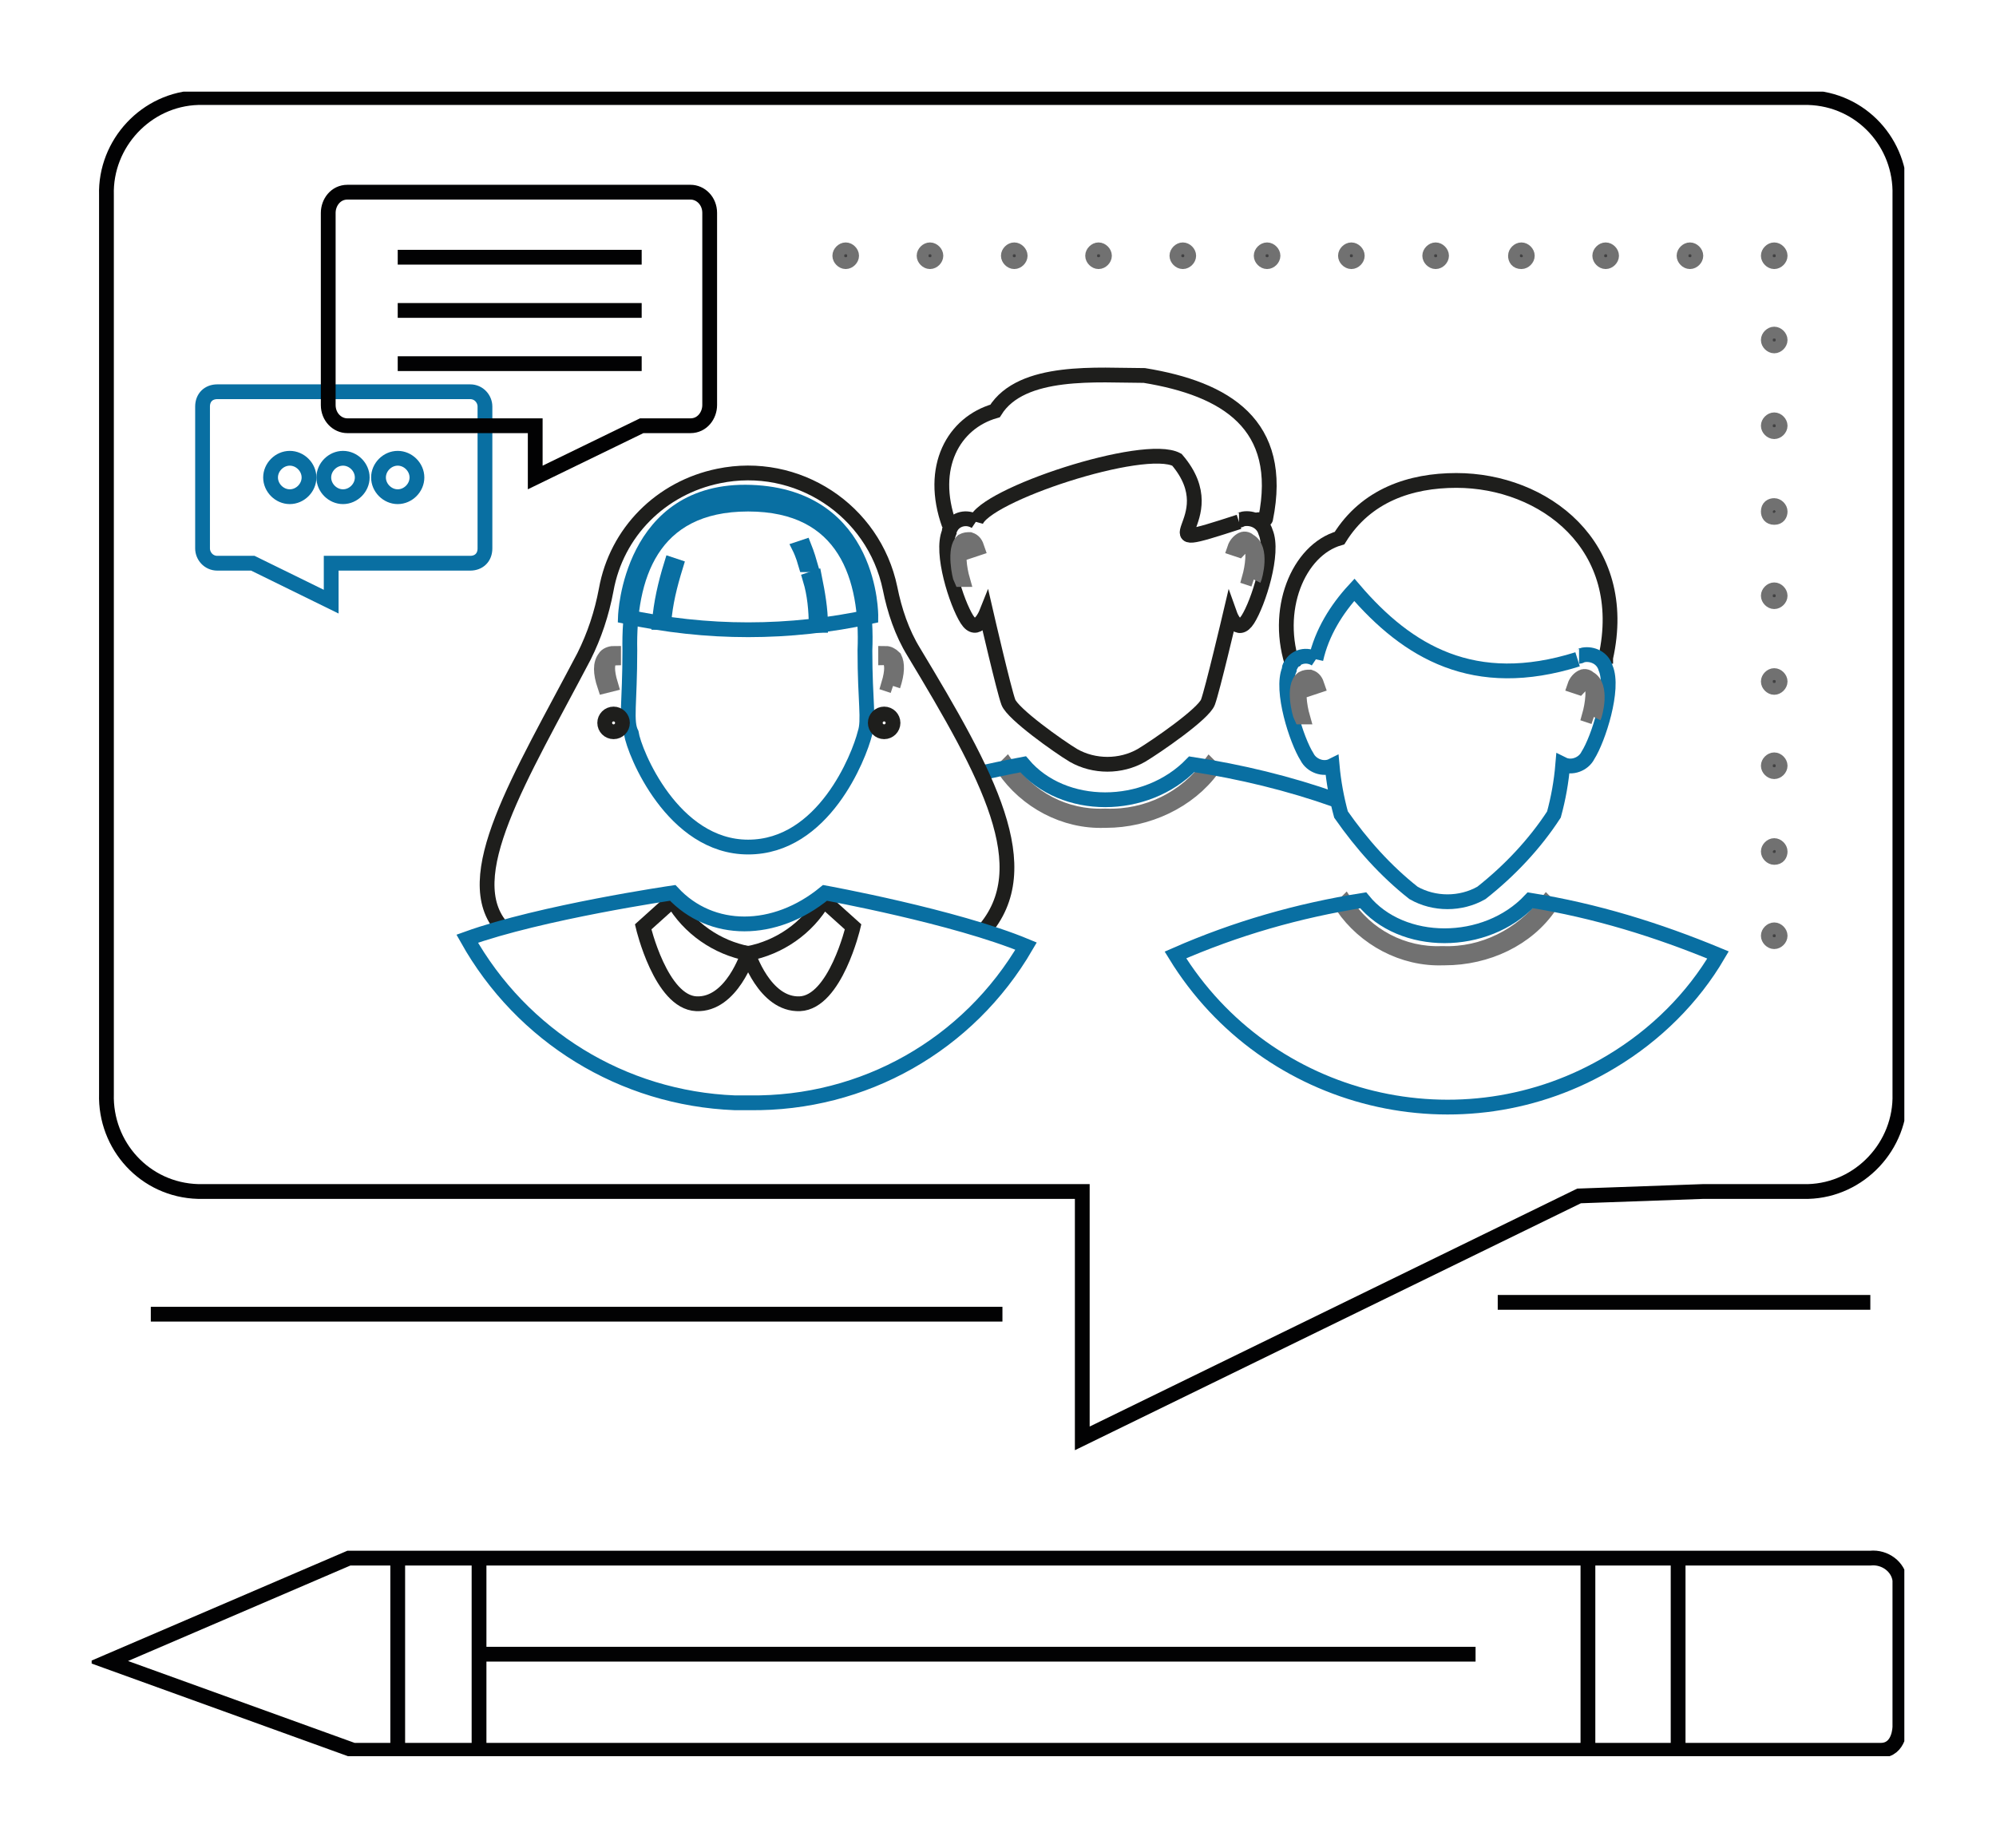 <?xml version="1.0" encoding="utf-8"?>
<!-- Generator: $$$/GeneralStr/196=Adobe Illustrator 27.6.0, SVG Export Plug-In . SVG Version: 6.00 Build 0)  -->
<svg version="1.1" id="Calque_1" xmlns="http://www.w3.org/2000/svg" xmlns:xlink="http://www.w3.org/1999/xlink" x="0px" y="0px"
	 viewBox="0 0 135 125" style="enable-background:new 0 0 135 125;" xml:space="preserve">
<style type="text/css">
	.st0{clip-path:url(#SVGID_00000060725635375198686850000010734437194972360098_);}
	.st1{fill:#1E1E1C;stroke:#717171;}
	.st2{fill:none;stroke:#096FA2;stroke-miterlimit:10;}
	.st3{fill:none;stroke:#1E1E1C;stroke-miterlimit:10;}
	.st4{fill:#096FA2;stroke:#717171;}
	.st5{fill:none;stroke:#020203;stroke-miterlimit:10;}
	.st6{fill:#414142;stroke:#717171;}
</style>
<g>
	<defs>
		<rect id="SVGID_1_" x="6.2" y="6.2" width="122.6" height="112.6"/>
	</defs>
	<clipPath id="SVGID_00000006666621300464268130000017982251504960692884_">
		<use xlink:href="#SVGID_1_"  style="overflow:visible;"/>
	</clipPath>
	<g id="Groupe_3161" style="clip-path:url(#SVGID_00000006666621300464268130000017982251504960692884_);">
		<path id="Tracé_6252" class="st1" d="M74.8,55.5h-0.1c-2.7,0.1-5.3-1.3-6.8-3.5l0.2-0.2c1.5,2.2,3.9,3.5,6.6,3.4h0.1
			c2.8,0.1,5.4-1.2,7-3.4l0.2,0.2C80.4,54.2,77.6,55.5,74.8,55.5"/>
		<path id="Tracé_6253" class="st2" d="M90.3,54.1c-3.1-1.1-6.4-1.9-9.7-2.4c-3.1,3.2-8.7,3.2-11.4,0c0,0-1.1,0.2-2.9,0.6"/>
		<path id="Tracé_6254" class="st3" d="M64.2,35.5c-1.4-3.9,0.3-6.9,3.1-7.7c1.8-2.9,7-2.4,10.1-2.4c5.5,0.9,9.5,3.3,8.2,9.7
			c0,0.1-0.6,0-0.6,0.1"/>
		<path id="Tracé_6255" class="st3" d="M66,35.3c-0.6-0.4-1.4-0.2-1.7,0.4c-0.1,0.1-0.1,0.2-0.1,0.3c-0.6,1.4,0.5,4.8,1.2,5.9
			s1.3-0.4,1.3-0.4s1.2,5.2,1.5,6s3.4,3,4.4,3.6c1.4,0.8,3.2,0.8,4.6,0c1-0.6,4.2-2.8,4.5-3.6s1.5-5.9,1.5-5.9s0.5,1.4,1.2,0.3
			s1.8-4.5,1.2-5.9c-0.2-0.7-0.9-1-1.5-0.9c-0.1,0-0.2,0.1-0.3,0.1"/>
		<path id="Tracé_6256" class="st4" d="M65,39.2c-0.1-0.2-0.5-2.1,0.1-2.6c0.2-0.1,0.3-0.1,0.5-0.1c0.3,0.1,0.4,0.3,0.5,0.6
			l-0.3,0.1c0-0.1-0.2-0.4-0.4-0.4c-0.1,0-0.2,0-0.3,0.1c-0.4,0.3-0.2,1.6,0,2.3L65,39.2z"/>
		<path id="Tracé_6257" class="st4" d="M84.8,39.2l-0.3-0.1c0.2-0.7,0.4-2,0-2.3c-0.1-0.1-0.2-0.1-0.3,0c-0.2,0.1-0.3,0.3-0.4,0.4
			l-0.3-0.1c0.1-0.3,0.3-0.5,0.5-0.6c0.2-0.1,0.4,0,0.5,0.1C85.4,37.1,84.9,39,84.8,39.2"/>
		<path id="Tracé_6258" class="st3" d="M66,35.3c0.5-1.8,11.4-5.4,13.6-4.2c3.6,4.2-2.9,6.5,4.2,4.2"/>
		<path id="Tracé_6259" class="st5" d="M115.2,80.6h7.1c3.5-0.1,6.3-3.1,6.2-6.6V13.2c0.1-3.5-2.6-6.5-6.2-6.6H13.4
			c-3.5,0.1-6.3,3.1-6.2,6.6V74c-0.1,3.5,2.6,6.5,6.2,6.6h59.8v16.7l33.6-16.4L115.2,80.6z"/>
		<path id="Tracé_6260" class="st5" d="M7.3,112.4l16.3-7h102.9c1-0.1,1.9,0.6,2,1.5c0,0.1,0,0.2,0,0.3v9.6c0,0,0,1.6-1.3,1.6H23.9
			L7.3,112.4z"/>
		<line id="Ligne_264" class="st5" x1="99.8" y1="111.9" x2="32.4" y2="111.9"/>
		<line id="Ligne_265" class="st5" x1="32.4" y1="118.4" x2="32.4" y2="105.4"/>
		<line id="Ligne_266" class="st5" x1="107.4" y1="118.4" x2="107.4" y2="105.4"/>
		<line id="Ligne_267" class="st5" x1="26.9" y1="118.4" x2="26.9" y2="105.4"/>
		<line id="Ligne_268" class="st5" x1="113.5" y1="118.4" x2="113.5" y2="105.4"/>
		<line id="Ligne_269" class="st5" x1="10.2" y1="88.9" x2="67.8" y2="88.9"/>
		<line id="Ligne_270" class="st5" x1="101.3" y1="88.1" x2="126.5" y2="88.1"/>
		<path id="Tracé_6261" class="st2" d="M15.8,38.1h-1.1c-0.6,0-1-0.5-1-1c0,0,0,0,0,0v-9.6c0-0.6,0.4-1,1-1c0,0,0,0,0,0h17.1
			c0.6,0,1,0.5,1,1c0,0,0,0,0,0v9.6c0,0.6-0.4,1-1,1h-9.4v2.6l-5.3-2.6L15.8,38.1z"/>
		<path id="Tracé_6262" class="st2" d="M20.9,32.3c0,0.7-0.6,1.3-1.3,1.3c-0.7,0-1.3-0.6-1.3-1.3c0-0.7,0.6-1.3,1.3-1.3
			C20.3,31,20.9,31.6,20.9,32.3z"/>
		<path id="Tracé_6263" class="st2" d="M24.5,32.3c0,0.7-0.6,1.3-1.3,1.3s-1.3-0.6-1.3-1.3c0-0.7,0.6-1.3,1.3-1.3
			C23.9,31,24.5,31.6,24.5,32.3z"/>
		<path id="Tracé_6264" class="st2" d="M28.2,32.3c0,0.7-0.6,1.3-1.3,1.3s-1.3-0.6-1.3-1.3s0.6-1.3,1.3-1.3l0,0
			C27.6,31,28.2,31.6,28.2,32.3z"/>
		<path id="Tracé_6265" class="st5" d="M45.2,28.8h1.5c0.8,0,1.3-0.7,1.3-1.4v-13c0-0.8-0.6-1.4-1.3-1.4H23.5
			c-0.8,0-1.3,0.7-1.3,1.4v13c0,0.8,0.6,1.4,1.3,1.4h12.7v3.5l7.2-3.5L45.2,28.8z"/>
		<path id="Tracé_6266" class="st6" d="M113.9,17.3c0-0.2,0.2-0.4,0.4-0.4s0.4,0.2,0.4,0.4c0,0.2-0.2,0.4-0.4,0.4l0,0
			C114.1,17.7,113.9,17.5,113.9,17.3"/>
		<path id="Tracé_6267" class="st6" d="M119.6,17.3c0-0.2,0.2-0.4,0.4-0.4s0.4,0.2,0.4,0.4c0,0.2-0.2,0.4-0.4,0.4l0,0
			C119.8,17.7,119.6,17.5,119.6,17.3"/>
		<path id="Tracé_6268" class="st6" d="M79.6,17.3c0-0.2,0.2-0.4,0.4-0.4s0.4,0.2,0.4,0.4c0,0.2-0.2,0.4-0.4,0.4l0,0
			C79.8,17.7,79.6,17.5,79.6,17.3"/>
		<path id="Tracé_6269" class="st6" d="M85.3,17.3c0-0.2,0.2-0.4,0.4-0.4s0.4,0.2,0.4,0.4c0,0.2-0.2,0.4-0.4,0.4l0,0
			C85.5,17.7,85.3,17.5,85.3,17.3"/>
		<path id="Tracé_6270" class="st6" d="M91,17.3c0-0.2,0.2-0.4,0.4-0.4s0.4,0.2,0.4,0.4c0,0.2-0.2,0.4-0.4,0.4l0,0
			C91.2,17.7,91,17.5,91,17.3"/>
		<path id="Tracé_6271" class="st6" d="M96.7,17.3c0-0.2,0.2-0.4,0.4-0.4s0.4,0.2,0.4,0.4c0,0.2-0.2,0.4-0.4,0.4l0,0
			C96.9,17.7,96.7,17.5,96.7,17.3C96.7,17.3,96.7,17.3,96.7,17.3"/>
		<path id="Tracé_6272" class="st6" d="M56.8,17.3c0-0.2,0.2-0.4,0.4-0.4s0.4,0.2,0.4,0.4c0,0.2-0.2,0.4-0.4,0.4l0,0
			C57,17.7,56.8,17.5,56.8,17.3"/>
		<path id="Tracé_6273" class="st6" d="M62.5,17.3c0-0.2,0.2-0.4,0.4-0.4s0.4,0.2,0.4,0.4c0,0.2-0.2,0.4-0.4,0.4l0,0
			C62.7,17.7,62.5,17.5,62.5,17.3"/>
		<path id="Tracé_6274" class="st6" d="M68.2,17.3c0-0.2,0.2-0.4,0.4-0.4s0.4,0.2,0.4,0.4c0,0.2-0.2,0.4-0.4,0.4l0,0
			C68.4,17.7,68.2,17.5,68.2,17.3"/>
		<path id="Tracé_6275" class="st6" d="M73.9,17.3c0-0.2,0.2-0.4,0.4-0.4s0.4,0.2,0.4,0.4c0,0.2-0.2,0.4-0.4,0.4l0,0
			C74.1,17.7,73.9,17.5,73.9,17.3"/>
		<path id="Tracé_6276" class="st6" d="M102.5,17.3c0-0.2,0.2-0.4,0.4-0.4s0.4,0.2,0.4,0.4c0,0.2-0.2,0.4-0.4,0.4l0,0
			C102.6,17.7,102.5,17.5,102.5,17.3"/>
		<path id="Tracé_6277" class="st6" d="M108.2,17.3c0-0.2,0.2-0.4,0.4-0.4s0.4,0.2,0.4,0.4c0,0.2-0.2,0.4-0.4,0.4l0,0
			C108.4,17.7,108.2,17.5,108.2,17.3"/>
		<path id="Tracé_6278" class="st6" d="M120,57.2c0.2,0,0.4,0.2,0.4,0.4S120.3,58,120,58c-0.2,0-0.4-0.2-0.4-0.4l0,0
			C119.6,57.4,119.8,57.2,120,57.2"/>
		<path id="Tracé_6279" class="st6" d="M120,62.9c0.2,0,0.4,0.2,0.4,0.4s-0.2,0.4-0.4,0.4c-0.2,0-0.4-0.2-0.4-0.4l0,0
			C119.6,63.1,119.8,62.9,120,62.9"/>
		<path id="Tracé_6280" class="st6" d="M120,22.6c0.2,0,0.4,0.2,0.4,0.4s-0.2,0.4-0.4,0.4s-0.4-0.2-0.4-0.4v0
			C119.6,22.8,119.8,22.6,120,22.6"/>
		<path id="Tracé_6281" class="st6" d="M120,28.4c0.2,0,0.4,0.2,0.4,0.4s-0.2,0.4-0.4,0.4s-0.4-0.2-0.4-0.4v0
			C119.6,28.6,119.8,28.4,120,28.4"/>
		<path id="Tracé_6282" class="st6" d="M120,34.2c0.2,0,0.4,0.2,0.4,0.4S120.3,35,120,35s-0.4-0.2-0.4-0.4v0
			C119.6,34.3,119.8,34.2,120,34.2"/>
		<path id="Tracé_6283" class="st6" d="M120,39.9c0.2,0,0.4,0.2,0.4,0.4s-0.2,0.4-0.4,0.4c-0.2,0-0.4-0.2-0.4-0.4l0,0
			C119.6,40.1,119.8,39.9,120,39.9"/>
		<path id="Tracé_6284" class="st6" d="M120,45.7c0.2,0,0.4,0.2,0.4,0.4s-0.2,0.4-0.4,0.4c-0.2,0-0.4-0.2-0.4-0.4l0,0
			C119.6,45.9,119.8,45.7,120,45.7"/>
		<path id="Tracé_6285" class="st6" d="M120,51.4c0.2,0,0.4,0.2,0.4,0.4s-0.2,0.4-0.4,0.4c-0.2,0-0.4-0.2-0.4-0.4l0,0
			C119.6,51.6,119.8,51.4,120,51.4"/>
		<line id="Ligne_271" class="st5" x1="26.9" y1="17.4" x2="43.4" y2="17.4"/>
		<line id="Ligne_272" class="st5" x1="26.9" y1="21" x2="43.4" y2="21"/>
		<line id="Ligne_273" class="st5" x1="26.9" y1="24.6" x2="43.4" y2="24.6"/>
		<path id="Tracé_6286" class="st1" d="M97.7,64.8h-0.1c-2.7,0.1-5.3-1.3-6.8-3.5l0.2-0.2c1.4,2.2,3.9,3.5,6.5,3.4h0.1
			c2.7,0.1,5.3-1.2,7-3.4l0.2,0.2C103.3,63.5,100.6,64.8,97.7,64.8"/>
		<path id="Tracé_6287" class="st2" d="M116.2,64.6c-4.1-1.7-8.3-3-12.7-3.7c-3,3.2-8.7,3.2-11.3,0c-4.4,0.7-8.6,1.9-12.7,3.7
			c6.2,10.1,19.4,13.3,29.5,7.2C112,70,114.5,67.5,116.2,64.6z"/>
		<path id="Tracé_6288" class="st3" d="M87.5,45.2c-1.4-3.9,0.3-8,3.1-8.8c1.8-2.9,4.8-3.9,7.9-3.9c5.9,0,11.8,4.4,10.1,12
			c0,0.1,0,0.2,0,0.4"/>
		<path id="Tracé_6289" class="st2" d="M89,44.6c-0.6-0.4-1.4-0.2-1.7,0.4c-0.1,0.1-0.1,0.2-0.1,0.3c-0.6,1.4,0.5,4.8,1.2,5.9
			c0.3,0.6,1.1,0.9,1.7,0.6c0.1,1.1,0.3,2.2,0.6,3.3c1.4,2,3,3.8,4.9,5.3c1.4,0.8,3.2,0.8,4.6,0c1.9-1.5,3.6-3.3,4.9-5.3
			c0.3-1.1,0.5-2.2,0.6-3.4c0.6,0.3,1.4,0,1.7-0.6c0.7-1.1,1.8-4.5,1.2-5.9c-0.2-0.7-0.9-1-1.5-0.9c-0.1,0-0.2,0.1-0.3,0.1"/>
		<path id="Tracé_6290" class="st4" d="M88,48.5c-0.1-0.2-0.6-2.1,0.1-2.6c0.2-0.1,0.3-0.1,0.5-0.1c0.3,0.1,0.4,0.3,0.5,0.6
			l-0.3,0.1c0-0.1-0.2-0.4-0.4-0.4c-0.1,0-0.2,0-0.3,0.1c-0.4,0.3-0.2,1.6,0,2.3L88,48.5z"/>
		<path id="Tracé_6291" class="st4" d="M107.8,48.5l-0.3-0.1c0.2-0.7,0.4-2,0-2.3c-0.1-0.1-0.2-0.1-0.3,0c-0.2,0.1-0.3,0.3-0.4,0.4
			l-0.3-0.1c0.1-0.3,0.3-0.5,0.5-0.6c0.2-0.1,0.4,0,0.5,0.1C108.4,46.4,107.9,48.3,107.8,48.5"/>
		<path id="Tracé_6292" class="st2" d="M89,44.6c0.4-1.8,1.4-3.4,2.6-4.7c3.6,4.2,8.1,6.9,15.1,4.7"/>
		<path id="Tracé_6293" class="st3" d="M66.5,63c3.8-4.3,0.3-10.6-4.7-18.9c-0.8-1.3-1.3-2.8-1.6-4.3c-1.1-5.3-6.3-8.7-11.6-7.6
			C44.7,33,41.7,36,41,39.9c-0.3,1.6-0.8,3.1-1.5,4.5c-4.3,8.2-8.6,15-5.5,18.4"/>
		<path id="Tracé_6294" class="st3" d="M45.5,60.9l-2,1.8c0,0,1.2,5.1,3.6,5.2c2.4,0.1,3.5-3.4,3.5-3.4
			C48.5,64.1,46.6,62.8,45.5,60.9z"/>
		<path id="Tracé_6295" class="st3" d="M55.7,60.9l2,1.8c0,0-1.2,5.1-3.6,5.2c-2.4,0.1-3.5-3.4-3.5-3.4
			C52.7,64.1,54.6,62.8,55.7,60.9z"/>
		<path id="Tracé_6296" class="st2" d="M69.4,64c-4.8-2-13.6-3.6-13.6-3.6c-3.4,2.8-7.7,2.8-10.3,0c0,0-8.9,1.3-13.9,3.1
			c3.7,6.6,10.5,10.8,18.1,11.1c0.3,0,0.7,0,1,0C58.4,74.7,65.5,70.7,69.4,64z"/>
		<path id="Tracé_6297" class="st2" d="M50.6,34.1L50.6,34.1c-6.6,0-8.1,5-8,9.9c0,3.6-0.3,4.8,0.1,5.6c0.2,1.3,2.8,7.7,7.9,7.7
			s7.5-6.1,7.9-7.7c0.3-0.9,0-2.1,0-5.6C58.7,39.1,57.2,34.1,50.6,34.1z"/>
		<path id="Tracé_6298" class="st4" d="M40.9,46.4c-0.3-0.9-0.3-1.5,0-1.9c0.1-0.2,0.4-0.3,0.6-0.3l0,0.3l0-0.1l0,0.1
			c-0.1,0-0.3,0.1-0.3,0.2c-0.1,0.2-0.2,0.6,0.1,1.6L40.9,46.4z"/>
		<path id="Tracé_6299" class="st4" d="M60.4,46.4l-0.3-0.1c0.3-1,0.2-1.4,0.1-1.6c-0.1-0.1-0.2-0.2-0.3-0.2l0-0.3
			c0.2,0,0.4,0.1,0.6,0.3C60.7,44.9,60.7,45.5,60.4,46.4"/>
		<circle id="Ellipse_172" class="st3" cx="59.8" cy="48.9" r="0.6"/>
		<circle id="Ellipse_173" class="st3" cx="41.5" cy="48.9" r="0.6"/>
		<path id="Tracé_6300" class="st2" d="M42.3,41.7c5.5,1.2,11.1,1.2,16.6,0c0,0,0.1-8.1-8.1-8.4C42.6,33,42.3,41.7,42.3,41.7z"/>
		<path id="Tracé_6301" class="st2" d="M44.9,42.1l-0.3,0c0.1-1.3,0.4-2.6,0.8-3.9l0.3,0.1C45.3,39.6,45,40.8,44.9,42.1z"/>
		<path id="Tracé_6302" class="st2" d="M55.5,42.3l-0.3,0c0-1-0.1-2.1-0.4-3.1l0.3-0.1C55.3,40.1,55.5,41.2,55.5,42.3z"/>
		<path id="Tracé_6303" class="st2" d="M54.5,38.2c-0.2-0.7-0.4-1.1-0.4-1.1l0.3-0.1c0,0,0.2,0.5,0.4,1.2L54.5,38.2z"/>
	</g>
</g>
</svg>
